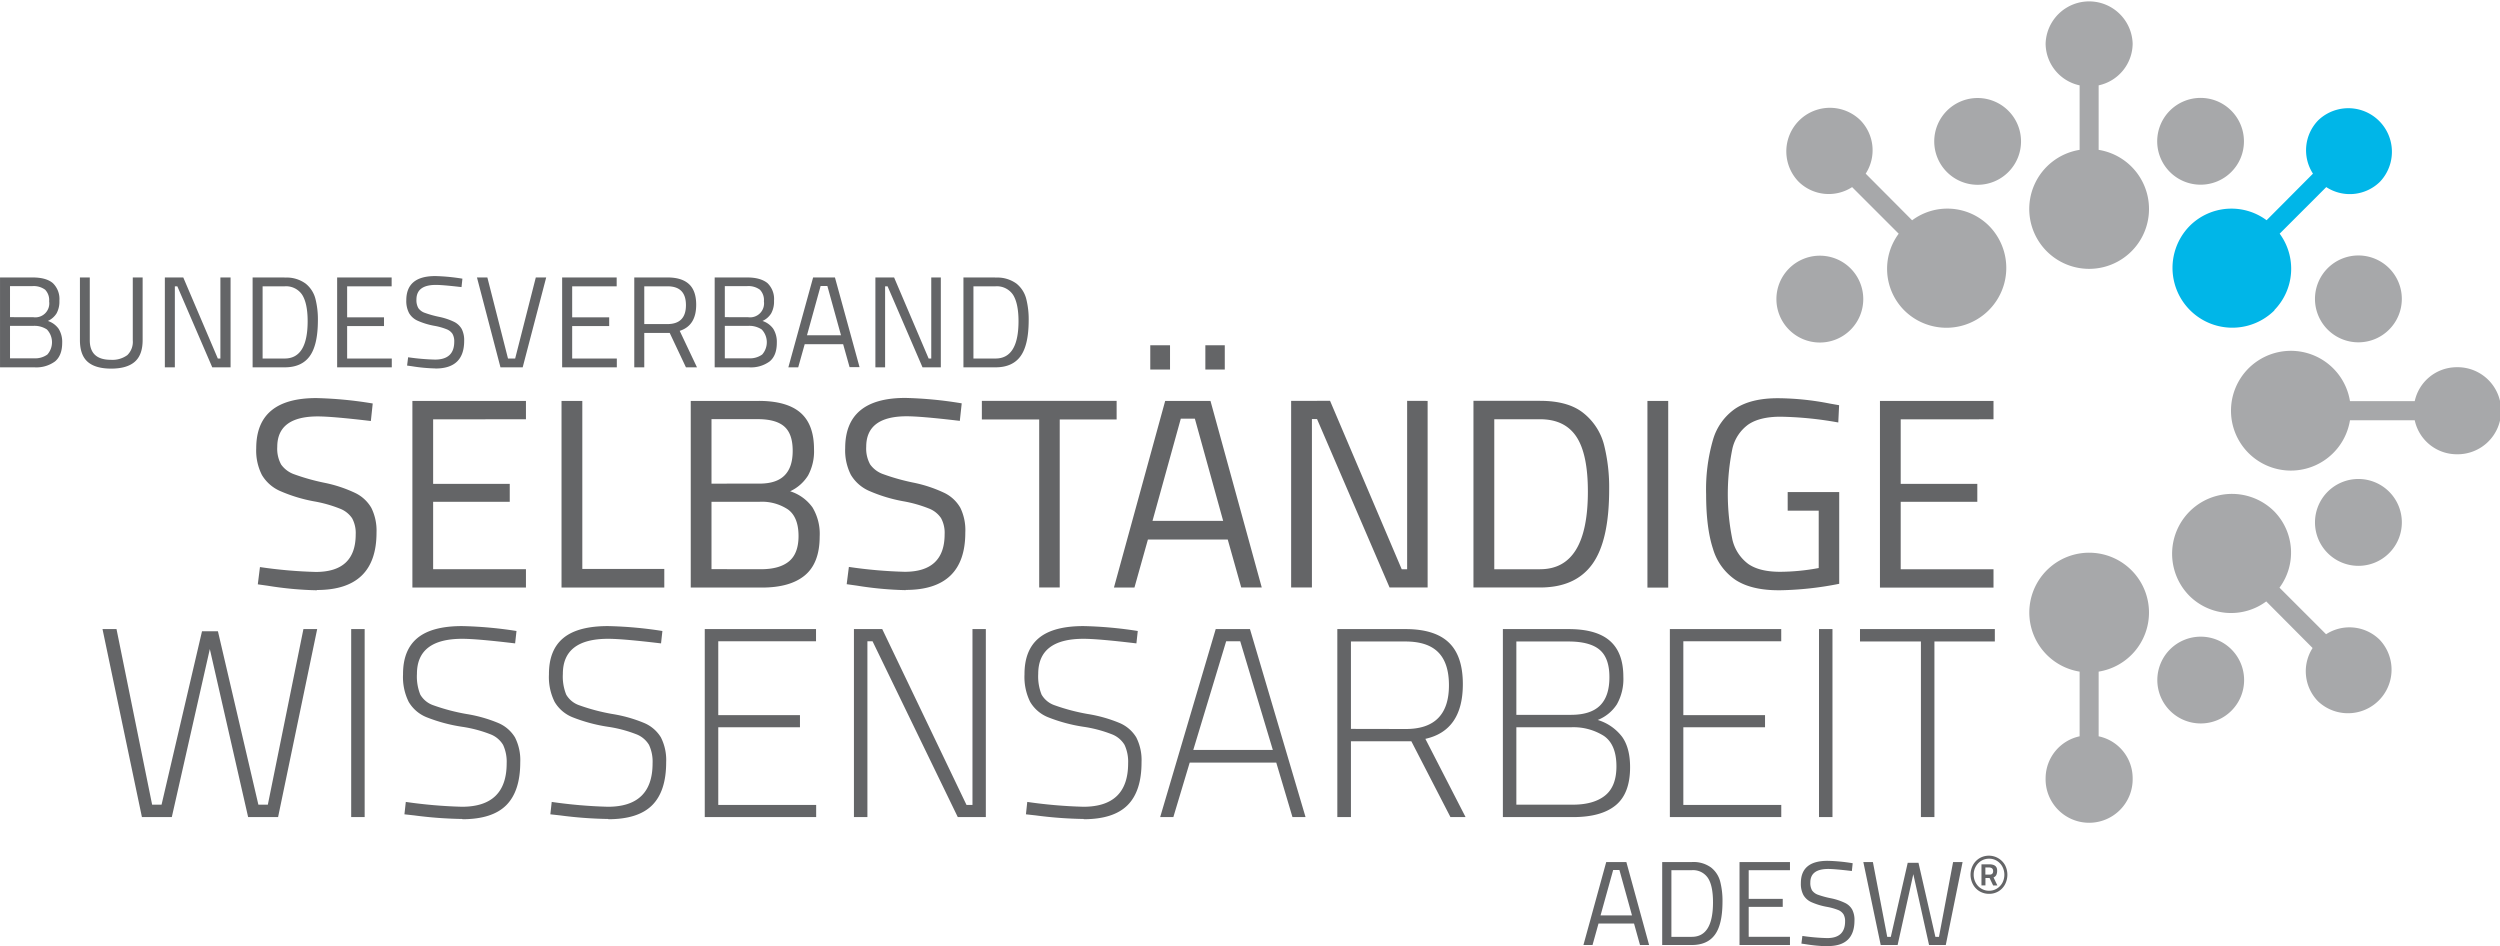 <svg id="Ebene_1" data-name="Ebene 1" xmlns="http://www.w3.org/2000/svg" width="246.12mm" height="93.15mm" viewBox="0 0 697.66 264.05"><defs><style>.cls-1{fill:#646567;}.cls-2{fill:#a7a8aa;}.cls-3{fill:#00b6e8;}</style></defs><title>Bundesverband-Selbstaendige-Wissensarbeit-logo</title><path class="cls-1" d="M529.67,429h2.54l-6.35-23.15h-5.62L513.88,429h2.54l1.67-6H528l1.67,6Zm-7.49-20.94h1.74l3.51,12.67h-8.77l3.52-12.67Zm21.94-2.21h-8.26V429h8.26q4.38,0,6.47-2.9c1.4-1.92,2.1-5,2.1-9.25a21.77,21.77,0,0,0-.64-5.55,7.35,7.35,0,0,0-2.53-3.91,8.33,8.33,0,0,0-5.4-1.54Zm0,20.87h-5.69v-18.6h5.69a5,5,0,0,1,4.48,2.14q1.44,2.15,1.44,6.83,0,9.63-5.92,9.63Zm27.4-18.6v-2.27H557.44V429h14.08v-2.28H560v-8.36h9.5v-2.24H560v-8Zm10.6,21.18q7.39,0,7.4-7.13a6.27,6.27,0,0,0-.64-3.06,4.49,4.49,0,0,0-2-1.85,16.62,16.62,0,0,0-3.83-1.28,25.85,25.85,0,0,1-3.71-1,3.49,3.49,0,0,1-1.66-1.22,4.15,4.15,0,0,1-.48-2.2q0-3.78,5-3.78c1.18,0,3.37.19,6.59.57l.23-2.17a48.75,48.75,0,0,0-7-.67q-7.47,0-7.46,6.22a6.67,6.67,0,0,0,.7,3.31,4.89,4.89,0,0,0,2.23,2,19,19,0,0,0,4.26,1.3,16.45,16.45,0,0,1,3.16.87,3.19,3.19,0,0,1,1.54,1.21,3.82,3.82,0,0,1,.45,2q0,4.65-5,4.65a58.06,58.06,0,0,1-6.92-.6l-.27,2.14,1.2.17a42.94,42.94,0,0,0,6.12.57Zm14.72-.3h4.72l4.38-19.77L610.33,429H615l4.69-23.15h-2.65l-3.94,20.87h-1l-4.72-20.67h-3l-4.72,20.67h-1l-4-20.87h-2.67L596.84,429Zm30.24-14.28a5.07,5.07,0,0,0,2.63-.7,5,5,0,0,0,1.82-1.93,5.85,5.85,0,0,0,0-5.4,5.18,5.18,0,0,0-7.1-1.92,5.11,5.11,0,0,0-1.84,1.91,5.7,5.7,0,0,0,0,5.4,5,5,0,0,0,1.85,1.94,5.16,5.16,0,0,0,2.64.7Zm0-.86a4.1,4.1,0,0,1-2.17-.6,4.17,4.17,0,0,1-1.55-1.62,4.64,4.64,0,0,1-.57-2.27,4.53,4.53,0,0,1,.57-2.25,4.31,4.31,0,0,1,1.55-1.62,4.18,4.18,0,0,1,2.17-.59,4.13,4.13,0,0,1,2.17.59,4.31,4.31,0,0,1,1.54,1.63,4.84,4.84,0,0,1,0,4.52,4.26,4.26,0,0,1-1.54,1.61,4.05,4.05,0,0,1-2.17.6Zm-2.14-1.5h1.13V410.3h1.15l1,2.09h1.18l-1.07-2.25a1.52,1.52,0,0,0,.77-.67,2.78,2.78,0,0,0,.23-1.28c0-1.14-.74-1.71-2.23-1.71h-2.14v5.91Zm1.11-3v-2H627c.8,0,1.21.34,1.21,1a1,1,0,0,1-.24.76,1,1,0,0,1-.76.23Z" transform="translate(-72 -165.28)"/><path class="cls-1" d="M72,267.79h9.57a8.83,8.83,0,0,0,5.78-1.65c1.32-1.1,2-2.83,2-5.2a6.9,6.9,0,0,0-1-3.91,5.93,5.93,0,0,0-3-2.18,5.64,5.64,0,0,0,2.43-2.12,6.81,6.81,0,0,0,.79-3.53,6.14,6.14,0,0,0-1.83-4.91q-1.83-1.57-5.63-1.58H72v25.08Zm2.79-14v-8.66H81a5.37,5.37,0,0,1,3.59,1,4.19,4.19,0,0,1,1.12,3.25,3.9,3.9,0,0,1-4.46,4.42Zm0,11.49v-9.06h6.49a6.29,6.29,0,0,1,3.8,1,5.18,5.18,0,0,1,.13,7,5.82,5.82,0,0,1-3.75,1.05ZM103,268.15c2.94,0,5.15-.64,6.61-1.92s2.19-3.29,2.19-6.05V242.71h-2.75v17.54a5.15,5.15,0,0,1-1.52,4.13,7,7,0,0,1-4.61,1.31q-5.86,0-5.87-5.44V242.71H94.3v17.47q0,4.17,2.16,6.07t6.58,1.9Zm30.5-25.44v22.62h-.72l-9.64-22.62H118v25.08h2.79V245.18h.69l9.75,22.61h5.11V242.71Zm17.94,0h-8.95v25.08h8.95q4.74,0,7-3.13t2.27-10a23.4,23.4,0,0,0-.69-6,8,8,0,0,0-2.74-4.24,9,9,0,0,0-5.85-1.67Zm0,22.62h-6.16V245.18h6.16a5.41,5.41,0,0,1,4.85,2.32c1,1.54,1.56,4,1.56,7.39q0,10.44-6.41,10.44Zm29.85-20.15v-2.47H166.08v25.08h15.25v-2.46H168.87v-9.06h10.29v-2.43H168.87v-8.66Zm12.24,22.94q8,0,8-7.72a6.88,6.88,0,0,0-.69-3.32,5,5,0,0,0-2.16-2,18,18,0,0,0-4.15-1.38,28.83,28.83,0,0,1-4-1.12,3.66,3.66,0,0,1-1.79-1.32,4.44,4.44,0,0,1-.53-2.38q0-4.1,5.44-4.09,1.92,0,7.14.61l.25-2.35a54.13,54.13,0,0,0-7.57-.73q-8.08,0-8.09,6.74a7.22,7.22,0,0,0,.77,3.59,5.24,5.24,0,0,0,2.41,2.14,20.5,20.5,0,0,0,4.62,1.41,17.32,17.32,0,0,1,3.42.95,3.51,3.51,0,0,1,1.67,1.3,4.21,4.21,0,0,1,.49,2.18q0,5-5.37,5a61.63,61.63,0,0,1-7.5-.65l-.29,2.32,1.31.18a46.83,46.83,0,0,0,6.63.62Zm18.09-.33h6.24l6.56-25.08h-2.9l-5.76,22.62h-2L208,242.71h-2.9l6.56,25.08Zm32.47-22.61v-2.47H228.87v25.08h15.26v-2.46H231.67v-9.06H242v-2.43H231.67v-8.66ZM249,267.79h2.79v-9.6h7.1l4.53,9.6h3.08l-4.82-10.18q4.61-1.46,4.6-7.29c0-2.58-.66-4.5-2-5.74s-3.33-1.87-6-1.87H249v25.08Zm2.79-12.07V245.18h6.49q5.14,0,5.14,5.25t-5.11,5.29Zm19.69,12.07H281a8.81,8.81,0,0,0,5.78-1.65q2-1.65,2-5.2a6.9,6.9,0,0,0-1-3.91,5.93,5.93,0,0,0-3-2.18,5.53,5.53,0,0,0,2.43-2.12,6.81,6.81,0,0,0,.79-3.53,6.14,6.14,0,0,0-1.83-4.91c-1.22-1-3.09-1.58-5.63-1.58h-9.1v25.08Zm2.79-14v-8.66h6.2a5.37,5.37,0,0,1,3.59,1,4.15,4.15,0,0,1,1.12,3.25,3.9,3.9,0,0,1-4.46,4.42Zm0,11.49v-9.06h6.49a6.29,6.29,0,0,1,3.8,1,5.18,5.18,0,0,1,.13,7,5.82,5.82,0,0,1-3.75,1.05Zm34.84,2.46h2.76L305,242.71h-6.09L292,267.79h2.75l1.81-6.45h10.73l1.81,6.45ZM301,245.1h1.89l3.8,13.74h-9.49L301,245.1Zm30.88-2.39v22.62h-.73l-9.64-22.62h-5.22v25.08H319V245.18h.69l9.75,22.61h5.11V242.71Zm17.93,0h-8.95v25.08h8.95q4.75,0,7-3.13t2.26-10a23.4,23.4,0,0,0-.69-6,8,8,0,0,0-2.73-4.24,9.09,9.09,0,0,0-5.86-1.67Zm0,22.62h-6.16V245.18h6.16a5.44,5.44,0,0,1,4.86,2.32c1,1.54,1.56,4,1.56,7.39q0,10.44-6.42,10.44Z" transform="translate(-72 -165.28)"/><path class="cls-1" d="M111.59,393.3h8.35l10.61-46.89,10.69,46.89h8.36l10.91-52.46h-3.84l-9.93,49H144.1l-11.29-48.4h-4.44l-11.29,48.4h-2.63l-9.94-49H100.6l11,52.46Zm58.41,0h3.76V340.84H170V393.3Zm31,.6q8.36,0,12.27-3.91t3.91-12a13.94,13.94,0,0,0-1.47-6.93,10,10,0,0,0-4.63-4,39.1,39.1,0,0,0-8.88-2.52,55.33,55.33,0,0,1-9.18-2.41,6.71,6.71,0,0,1-3.73-3,13.48,13.48,0,0,1-.94-5.79q0-9.79,12.65-9.79,4.06,0,14.75,1.28l.38-3.46A112.14,112.14,0,0,0,200.93,340q-8.43,0-12.46,3.35t-4,10.12a15.53,15.53,0,0,0,1.58,7.68,10.21,10.21,0,0,0,5,4.29,45.11,45.11,0,0,0,9.75,2.64,36.06,36.06,0,0,1,7.94,2.07,7.09,7.09,0,0,1,3.65,3,11.17,11.17,0,0,1,1,5.15q0,12.12-12.49,12.12a132.6,132.6,0,0,1-15.66-1.35l-.38,3.46,2.71.3a114.69,114.69,0,0,0,13.48,1Zm40.72,0q8.36,0,12.27-3.91t3.91-12a13.94,13.94,0,0,0-1.47-6.93,10,10,0,0,0-4.63-4,39.1,39.1,0,0,0-8.88-2.52,55.33,55.33,0,0,1-9.18-2.41,6.71,6.71,0,0,1-3.73-3,13.48,13.48,0,0,1-.94-5.79q0-9.79,12.65-9.79,4.07,0,14.75,1.28l.38-3.46A112,112,0,0,0,241.65,340q-8.43,0-12.46,3.35t-4,10.12a15.53,15.53,0,0,0,1.58,7.68,10.21,10.21,0,0,0,5,4.29,45.11,45.11,0,0,0,9.75,2.64,36.06,36.06,0,0,1,7.94,2.07,7.09,7.09,0,0,1,3.65,3,11,11,0,0,1,1,5.15q0,12.12-12.49,12.12a132.76,132.76,0,0,1-15.66-1.35l-.38,3.46,2.71.3a114.69,114.69,0,0,0,13.48,1Zm58-49.67v-3.39H268.67V393.3h31.09v-3.38H272.44V368.24h22.8v-3.39h-22.8V344.23Zm43.66-3.39v49.08h-1.66L318.2,340.84h-7.9V393.3h3.76V344.23h1.43l23.79,49.07h7.83V340.84Zm31,53.06q8.35,0,12.27-3.91t3.91-12a13.94,13.94,0,0,0-1.47-6.93,10,10,0,0,0-4.62-4,39.21,39.21,0,0,0-8.89-2.52,55.61,55.61,0,0,1-9.18-2.41,6.71,6.71,0,0,1-3.73-3,13.63,13.63,0,0,1-.94-5.79q0-9.79,12.65-9.79,4.06,0,14.75,1.28l.38-3.46A112,112,0,0,0,374.35,340q-8.43,0-12.45,3.35t-4,10.12a15.64,15.64,0,0,0,1.58,7.68,10.19,10.19,0,0,0,5,4.29,44.82,44.82,0,0,0,9.74,2.64,35.9,35.9,0,0,1,7.94,2.07,7.12,7.12,0,0,1,3.66,3,11.19,11.19,0,0,1,1,5.15q0,12.12-12.49,12.12a132.93,132.93,0,0,1-15.66-1.35l-.37,3.46,2.71.3a114.7,114.7,0,0,0,13.47,1Zm58.26-.6h3.69l-15.51-52.46h-9.56l-15.5,52.46h3.68L404,378.1h24.16l4.52,15.2Zm-5.5-18.74H405l9.18-30.33h3.92l9.1,30.33Zm18,18.74H449V372.15h16.86l10.91,21.15h4.22l-11.22-21.83q10.47-2.33,10.46-15.28,0-7.9-3.95-11.63t-12.08-3.72h-19V393.3ZM449,368.69V344.3h15.2c4.12,0,7.16,1,9.15,3s3,5.06,3,9.22q0,12.19-12,12.2ZM491.4,393.3h19.65c5.21,0,9.17-1.1,11.85-3.31s4-5.75,4-10.61q0-5.36-2.22-8.47a13.42,13.42,0,0,0-6.81-4.71,11.32,11.32,0,0,0,5.34-4.36,14.31,14.31,0,0,0,1.81-7.68c0-4.52-1.26-7.86-3.77-10.05s-6.35-3.27-11.51-3.27H491.4V393.3Zm3.76-28.53V344.3h14.53q6,0,8.73,2.33t2.71,7.68c0,3.51-.88,6.14-2.63,7.87s-4.47,2.59-8.13,2.59Zm0,25.07v-21.6h15.21a15.93,15.93,0,0,1,9.22,2.41c2.33,1.6,3.5,4.44,3.5,8.5q0,5.58-3.16,8.13t-9,2.56Zm73.92-45.61v-3.39H538V393.3h31.09v-3.38H541.76V368.24h22.8v-3.39h-22.8V344.23Zm10.54,49.07h3.76V340.84h-3.76V393.3Zm28.45,0h3.76v-49h16.86v-3.46H591.06v3.46h17v49Z" transform="translate(-72 -165.28)"/><path class="cls-1" d="M160.43,329.93q16.63,0,16.64-16a14.35,14.35,0,0,0-1.43-6.89,10.39,10.39,0,0,0-4.48-4.17,37.29,37.29,0,0,0-8.62-2.86,59.77,59.77,0,0,1-8.36-2.34,7.6,7.6,0,0,1-3.72-2.74,9.15,9.15,0,0,1-1.09-4.93q0-8.5,11.29-8.51,4,0,14.83,1.28l.52-4.89a110.21,110.21,0,0,0-15.73-1.51q-16.78,0-16.78,14a15,15,0,0,0,1.58,7.45,11.07,11.07,0,0,0,5,4.45,42.89,42.89,0,0,0,9.6,2.93,36.37,36.37,0,0,1,7.11,2,7.24,7.24,0,0,1,3.47,2.71,8.66,8.66,0,0,1,1,4.51q0,10.47-11.14,10.47a129.24,129.24,0,0,1-15.58-1.36l-.6,4.82,2.71.38a97.3,97.3,0,0,0,13.77,1.28Zm58.34-47.65v-5.12H187.08v52.09h31.69v-5.12h-25.9V305.31h21.38v-5H192.87v-18Zm15.73,41.77V277.16h-5.8v52.09h28.68v-5.2Zm30.26,5.2h19.87q7.9,0,12-3.43t4.11-10.8a14.31,14.31,0,0,0-2-8.13,12.14,12.14,0,0,0-6.24-4.51,11.67,11.67,0,0,0,5-4.41,14.17,14.17,0,0,0,1.66-7.34q0-6.92-3.81-10.2t-11.7-3.27H264.76v52.09Zm5.79-29v-18h12.87c3.42,0,5.9.69,7.46,2.07s2.33,3.62,2.33,6.74-.75,5.35-2.26,6.88-3.84,2.3-7,2.3Zm0,23.86V305.31H284a13.12,13.12,0,0,1,7.9,2.15q2.94,2.15,2.94,7.41c0,3.26-.9,5.62-2.68,7.08s-4.38,2.18-7.79,2.18Zm54.2,5.8q16.63,0,16.63-16A14.23,14.23,0,0,0,340,307a10.31,10.31,0,0,0-4.47-4.17,37.46,37.46,0,0,0-8.62-2.86,59.36,59.36,0,0,1-8.36-2.34,7.51,7.51,0,0,1-3.72-2.74,9.14,9.14,0,0,1-1.1-4.93q0-8.5,11.29-8.51,4,0,14.83,1.28l.53-4.89a110.33,110.33,0,0,0-15.73-1.51q-16.78,0-16.79,14a15.1,15.1,0,0,0,1.58,7.45,11.15,11.15,0,0,0,5,4.45,42.73,42.73,0,0,0,9.6,2.93,36.37,36.37,0,0,1,7.11,2,7.21,7.21,0,0,1,3.46,2.71,8.56,8.56,0,0,1,1,4.51q0,10.47-11.14,10.47a129.08,129.08,0,0,1-15.58-1.36l-.61,4.82,2.71.38a97.42,97.42,0,0,0,13.78,1.28Zm37.26-.68h5.72v-46.9h15.88v-5.19H346v5.19h16v46.9Zm56.38,0h5.72L409.8,277.16H397.16l-14.3,52.09h5.72l3.76-13.4h22.28l3.77,13.4Zm-16.87-47.12h3.92l7.9,28.53H393.62l7.9-28.53Zm-8.5-13.7h5.49v-6.78H393v6.78Zm15.35,0h5.42v-6.78h-5.42v6.78Zm56.31,8.73v47h-1.51l-20-47H432.31v52.09h5.8v-47h1.43l20.24,47H470.4V277.16Zm37.11,0h-18.6v52.09h18.6q9.85,0,14.56-6.51t4.71-20.82a48.76,48.76,0,0,0-1.43-12.49,16.66,16.66,0,0,0-5.69-8.81c-2.83-2.31-6.89-3.46-12.15-3.46Zm0,47H489V282.28h12.8q6.84,0,10.08,4.82t3.24,15.35q0,21.68-13.32,21.68Zm29.95,5.12h5.8V277.16h-5.8v52.09Zm36.58.75a91.11,91.11,0,0,0,16.94-1.81V302.6H570.88v5.2h8.66v16a59.71,59.71,0,0,1-10.76,1.05c-3.82,0-6.78-.72-8.89-2.18a11.77,11.77,0,0,1-4.44-6.81,63.5,63.5,0,0,1,0-25.37,11.45,11.45,0,0,1,4.48-6.77c2.13-1.43,5.11-2.15,8.92-2.15A99.1,99.1,0,0,1,585,283.18l.23-4.82-2.56-.45a76.71,76.71,0,0,0-14.53-1.5q-7.44,0-11.81,2.86a15.89,15.89,0,0,0-6.29,8.73,49.93,49.93,0,0,0-1.92,15.2q0,9.42,1.92,15.25a15.84,15.84,0,0,0,6.32,8.69Q560.8,330,568.32,330Zm60-47.72v-5.12H596.63v52.09h31.69v-5.12h-25.9V305.31H623.8v-5H602.42v-18Z" transform="translate(-72 -165.28)"/><path class="cls-2" d="M757.48,267.76a12,12,0,0,0-11.61,9.47H727.8a16.71,16.71,0,1,0,0,5.33h18.07a12,12,0,0,0,11.61,9.49,12.15,12.15,0,1,0,0-24.29Z" transform="translate(-72 -165.28)"/><path class="cls-3" d="M706.67,251.84a16.52,16.52,0,0,0,1.51-21.35l13-13a12,12,0,0,0,15-1.5,12.16,12.16,0,0,0-17.19-17.19,12,12,0,0,0-1.52,14.94l-12.94,13a16.47,16.47,0,0,0-21.37,1.5,16.69,16.69,0,0,0,23.61,23.6Z" transform="translate(-72 -165.28)"/><path class="cls-2" d="M657.66,207.1v-18a12,12,0,0,0,9.49-11.63,12.15,12.15,0,0,0-24.29,0,12,12,0,0,0,9.49,11.63v18a16.71,16.71,0,1,0,5.31,0Z" transform="translate(-72 -165.28)"/><path class="cls-2" d="M671.71,336.26a16.7,16.7,0,1,0-19.36,16.45v18.05a12,12,0,0,0-9.49,11.63,12.15,12.15,0,1,0,24.29,0,11.94,11.94,0,0,0-9.49-11.63V352.71a16.7,16.7,0,0,0,14.05-16.45Z" transform="translate(-72 -165.28)"/><path class="cls-2" d="M605.59,226.74l-12.94-13a12,12,0,0,0-1.52-14.94A12.16,12.16,0,0,0,573.94,216a12,12,0,0,0,14.92,1.5l13,13a16.43,16.43,0,0,0,1.51,21.35A16.69,16.69,0,1,0,627,228.24a16.46,16.46,0,0,0-21.37-1.5Z" transform="translate(-72 -165.28)"/><path class="cls-2" d="M721.13,342.28l-13-13A16.45,16.45,0,0,0,706.67,308a16.7,16.7,0,0,0-23.61,23.63,16.5,16.5,0,0,0,21.37,1.49l12.94,13A12,12,0,0,0,718.89,361a12.16,12.16,0,0,0,17.19-17.19,12,12,0,0,0-15-1.5Z" transform="translate(-72 -165.28)"/><path class="cls-2" d="M741.35,315.71a12.12,12.12,0,1,1-6.56-15.84,12.12,12.12,0,0,1,6.56,15.84Z" transform="translate(-72 -165.28)"/><path class="cls-2" d="M568.67,244.08a12.12,12.12,0,1,0,15.82-6.53,12.14,12.14,0,0,0-15.82,6.53Z" transform="translate(-72 -165.28)"/><path class="cls-2" d="M690.76,366.26a12.11,12.11,0,1,1,6.57-15.84,12.11,12.11,0,0,1-6.57,15.84Z" transform="translate(-72 -165.28)"/><path class="cls-2" d="M619.26,193.55a12.11,12.11,0,1,0,15.82,6.56,12.12,12.12,0,0,0-15.82-6.56Z" transform="translate(-72 -165.28)"/><path class="cls-2" d="M690.76,193.53a12.11,12.11,0,1,0,6.53,15.84,12.15,12.15,0,0,0-6.53-15.84Z" transform="translate(-72 -165.28)"/><path class="cls-2" d="M741.35,244.06a12.12,12.12,0,1,0-6.56,15.83,12.13,12.13,0,0,0,6.56-15.83Z" transform="translate(-72 -165.28)"/></svg>